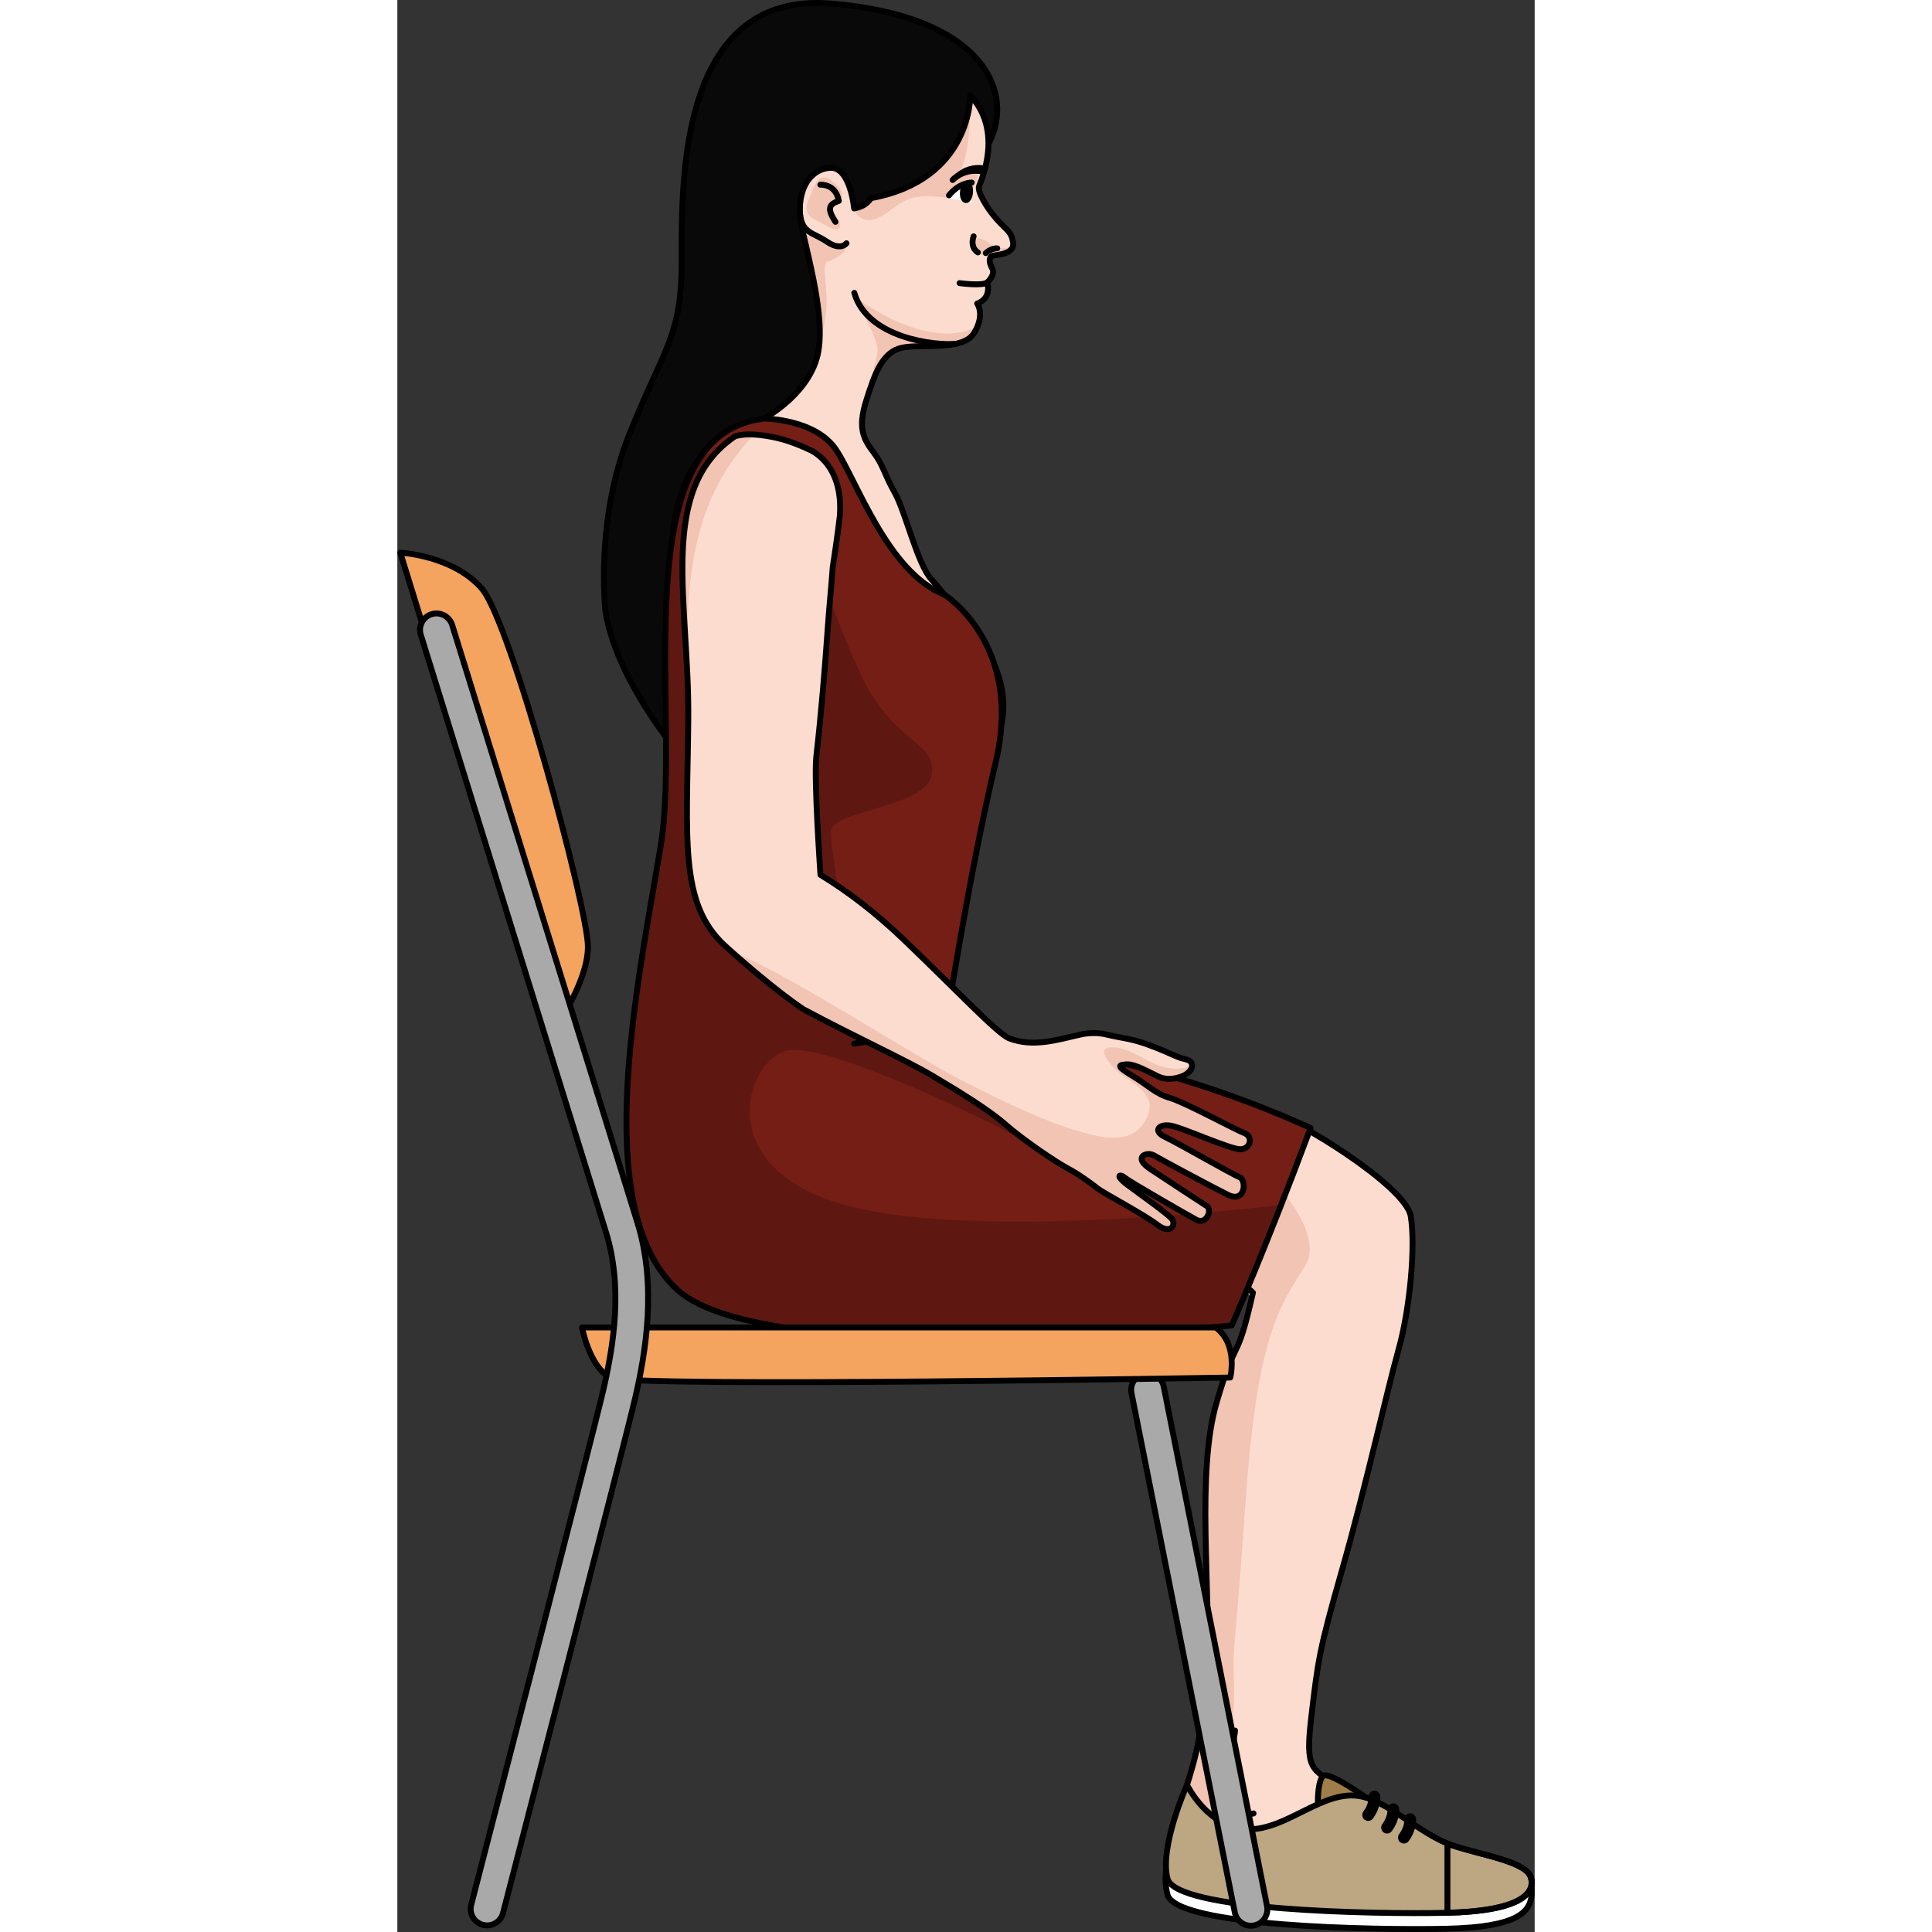 <?xml version="1.0" encoding="utf-8"?>
<!-- Created by: Science Figures, www.sciencefigures.org, Generator: Science Figures Editor -->
<!DOCTYPE svg PUBLIC "-//W3C//DTD SVG 1.1//EN" "http://www.w3.org/Graphics/SVG/1.1/DTD/svg11.dtd">
<svg version="1.1" id="Layer_1" xmlns="http://www.w3.org/2000/svg" xmlns:xlink="http://www.w3.org/1999/xlink" 
	 width="800px" height="800px" viewBox="0 0 192.591 327.159" enable-background="new 0 0 192.591 327.159"
	 xml:space="preserve">
<rect x="0" y="0" width="192.591" height="327.159" fill="#333333" stroke="none"/>
<g>
	<g>
		<g>
			<path fill="#09090A" d="M100.091,24.376c4.666-8.681-0.885-21.68-26.69-23.778s-25.271,30.25-25.245,43.349
				c0.026,13.1-2.952,14.823-8.839,29.516c-5.889,14.69-4.077,30.009-4.077,30.009c2.115,13.229,14.708,26.823,14.708,26.823
				s-0.935-48.059,9.873-53.146C70.625,72.059,100.091,24.376,100.091,24.376"/>
			<path fill="none" stroke="#000000" stroke-linecap="round" stroke-linejoin="round" stroke-miterlimit="10" d="M100.091,24.376
				c4.666-8.681-0.885-21.68-26.69-23.778s-25.271,30.25-25.245,43.349c0.026,13.1-2.952,14.823-8.839,29.516
				c-5.889,14.69-4.077,30.009-4.077,30.009c2.115,13.229,14.708,26.823,14.708,26.823s-0.935-48.059,9.873-53.146
				C70.625,72.059,100.091,24.376,100.091,24.376"/>
			<g>
				<path fill="#FFFFFF" d="M146.926,290.12c0,0-0.483,4.545-2.283,7.745c-1.8,3.202-1.825,7.181,5.022,5.696"/>
			</g>
			<g>
				<path fill="none" stroke="#000000" stroke-linecap="round" stroke-linejoin="round" stroke-miterlimit="10" d="M146.926,290.12
					c0,0-0.483,4.545-2.283,7.745c-1.8,3.202-1.825,7.181,5.022,5.696"/>
			</g>
			<path fill="#FCDCCE" d="M50.401,166.728c-11.598,21.438-11.117,29.267-7.443,41.096c3.674,11.827,11.524,12.291,12.538,13.954
				c1.014,1.666,59.138-3.615,67.669-3.755c8.53-0.141,20.163-4.388,21.394,2.283c-2.855,12.657-2.369,5.313-5.846,17.239
				c-3.475,11.929-0.942,31.666-1.59,44.553c-0.646,12.892-2.737,17.87-4.34,23.123c-1.604,5.258-3.111,9.692-0.906,12.46
				c2.207,2.767,4.573,2.043,12.412,1.904c7.84-0.141,10.992,0.171,16.797,0.771c5.807,0.601,8.422,1.723,10.258,1.631
				c1.84-0.09,3.35-0.338,5.495,0.139c2.144,0.476,4.671-0.097,4.671-0.097c1.463,0.802,2.998,0.071,2.998,0.071
				c1.979,0.423,2.691-0.545,2.691-0.545s1.686-0.424,2.14-3.067c0.455-2.647-4.12-1.021-6.878-2.647
				c-2.758-1.629-6.547-2.637-9.63-4.444s-8.554-6.06-13.341-8.948c-4.791-2.885-5.795-2.778-4.688-11.991
				c1.105-9.216,1.234-10.825,5.182-24.643c3.948-13.818,7.556-30.141,9.533-37.183c1.978-7.04,2.93-17.691,2.084-22.716
				c-0.842-5.022-19.372-16.594-24.932-18.049c-5.561-1.456-15.947-4.672-33.486-8.772c-17.539-4.103-21.507-4.223-21.507-4.223
				s0.196,3.157,1.651-6.422c1.454-9.577,1.601-6.561,3.262-18.786c1.662-12.225,2.429-20.717,2.429-20.717
				c5.325-5.913,4.327-14.18-0.243-20.31c0,0-5.905-7.901-8.313-10.499c-2.409-2.598-4.415-11.492-6.228-14.694
				c-1.813-3.204-1.917-4.631-3.592-6.841s-2.728-4.042-1.254-8.724c1.471-4.683,2.747-8.289,6.079-9.001
				c3.332-0.71,10.318,0.62,12.21-2.501c1.89-3.119,0.514-4.978,0.514-4.978s2.456-0.673,1.709-3.573c0,0,1.416-1.304,0.846-2.332
				c-0.572-1.028-0.671-2.068,0.193-2.219c0.864-0.149,3.612-0.309,3.329-2.188c-0.283-1.879-0.935-1.932-2.736-3.931
				c-1.802-2.004-3.325-4.746-3.037-5.596c0.288-0.851,4.245-9.26-1.477-15.4c0,0,0.26,14.319-16.857,17.4
				c0,0-0.604,1.371-2.816,1.735c0,0-0.629-7.035-4.024-6.876c-3.396,0.161-6.316,3.853-4.695,10.752
				c1.622,6.898,3.763,15.476,2.563,20.837c-1.201,5.359-6.53,10.492-14.636,13.542c-8.106,3.054-11.701,14.889-9.604,30.871
				c1.112,8.485,3.824,29.534,3.414,35.084c-0.41,5.547-0.723,7.318-0.915,11.254C49.223,155.386,50.401,166.728,50.401,166.728z"/>
			<path fill="#F2C4B3" d="M104.109,40.872c0,0,0.412,1.531-2.283,2.209c-2.693,0.677-3.615-0.135-3.943-0.905
				c-0.328-0.771,0.162-1.569,0.304-1.786c0.145-0.217,1.454,0.213,2.244,0.931C101.219,42.04,104.178,42.668,104.109,40.872z"/>
			<g>
				<path fill="#F2C4B3" d="M93.397,33.528c-2.685-0.346-5.367-0.688-7.822,0.659c-1.478,0.812-2.963,2.34-4.667,2.898
					c-0.366,0.12-0.743,0.195-1.133,0.209c-0.801,0.028-2.739-0.984-2.082-2.046c0.213-0.344,1.507-0.604,1.91-0.987
					c0.212-0.2,0.435-0.43,0.559-0.7c13.413-2.415,16.156-11.728,16.715-15.646c0.013,2.193,0.277,8.315-2.155,12.186
					c0,0,3.681-1.486,3.493-0.228C97.8,32.653,96.212,33.89,93.397,33.528z"/>
				<path fill="#F2C4B3" d="M72.906,44.26c-1.651,0.372,1.252,7.103-1.388,12.893c0.18-5.257-1.535-12.202-2.893-17.979
					c-0.047-0.203-0.079-0.395-0.118-0.591c1.853,1.14,5.392,2.961,6.967,3.089C77.027,41.798,74.56,43.886,72.906,44.26z"/>
				<path fill="#F2C4B3" d="M72.865,38.325c-1.776-1.079-4.607-1.522-3.188-4.583c0.789-1.695,1.502-4.912,3.657-3.279
					c2.155,1.634,2.578,2.686,1.227,3.677c-1.352,0.992-0.806,1.567,0.093,3.027C75.552,38.628,74.641,39.401,72.865,38.325z"/>
				<path fill="#F2C4B3" d="M85.468,58.879c-3.203,0.684-4.506,4.047-5.91,8.467c0.483-2.936,1.586-6.362,1.753-7.825
					c0.297-2.604-5.216-10.782-3.744-9.203c0,0,12.101,9.438,20.679,4.943c-0.144,0.354-0.329,0.726-0.567,1.117
					C95.787,59.499,88.8,58.169,85.468,58.879z"/>
				
					<ellipse transform="matrix(0.14 0.99 -0.99 0.14 202.049 2.516)" fill="#F2C4B3" cx="99.577" cy="117.533" rx="3.062" ry="2.041"/>
				<path fill="#F2C4B3" d="M99.039,129.194c-1.141,0.451-2.495,0.672-4.112,0.507c-7.983-0.818-12.597-12.89-12.597-12.89
					c8.775,11.43,15.697,10.005,19.376,7.738c-0.589,1.553-1.464,3.039-2.688,4.397C99.018,128.947,99.026,129.038,99.039,129.194z"
					/>
				<path fill="#F2C4B3" d="M137.123,282.098c0.647-12.887-1.885-32.624,1.59-44.553c3.477-11.927,2.99-4.582,5.846-17.239
					c-1.23-6.671-12.863-2.424-21.394-2.283c-0.156,0.002-0.334,0.007-0.522,0.014c-0.058,0.002-0.121,0.003-0.182,0.006
					c-0.141,0.005-0.289,0.01-0.445,0.017c-0.075,0.003-0.15,0.007-0.23,0.01c-0.167,0.008-0.346,0.017-0.529,0.024
					c-0.07,0.004-0.137,0.008-0.209,0.012c-0.254,0.013-0.521,0.027-0.801,0.042c-0.088,0.006-0.183,0.011-0.273,0.017
					c-0.203,0.012-0.408,0.023-0.623,0.037c-0.124,0.006-0.25,0.014-0.379,0.021c-0.213,0.014-0.432,0.027-0.655,0.041
					c-0.115,0.008-0.229,0.015-0.349,0.021c-0.34,0.021-0.689,0.045-1.053,0.068c-0.061,0.004-0.125,0.01-0.187,0.014
					c-0.306,0.02-0.616,0.041-0.936,0.062c-0.168,0.013-0.341,0.023-0.514,0.036c-0.231,0.016-0.467,0.031-0.706,0.048
					c-0.185,0.014-0.371,0.026-0.56,0.04c-0.257,0.018-0.521,0.036-0.786,0.055c-0.16,0.012-0.316,0.022-0.479,0.034
					c-0.418,0.029-0.846,0.06-1.28,0.091c-0.203,0.015-0.412,0.03-0.618,0.046c-0.237,0.017-0.474,0.034-0.715,0.052
					c-0.24,0.018-0.484,0.035-0.729,0.054c-0.227,0.017-0.453,0.033-0.682,0.049c-1.02,0.076-2.072,0.152-3.152,0.234
					c-0.152,0.011-0.305,0.021-0.459,0.034c-0.338,0.024-0.68,0.051-1.023,0.076c-0.127,0.009-0.254,0.019-0.383,0.028
					c-9.632,0.719-21.007,1.585-30.293,2.158c16.085-2.633,44.192-31.215,53.899-31.416c14.938-0.312,30.84,17.325,26.434,24.271
					s-8.167,11.927-10.123,40.104c-1.955,28.184-2.155,22.626-1.96,30.629c0.196,8.003-1.251,12.313-2.944,16.99
					c-1.693,4.674,4.266,5.416,4.266,5.416s1.59,3.172-4.637,2.628c-6.225-0.545-8.057,4.924-2.896,7.265s19.545-1.449,27.283,1.031
					c2.725,0.875,5.898,2.289,9.44,3.554c-0.272,0.02-0.546,0.037-0.831,0.053c-1.836,0.092-4.451-1.03-10.258-1.631
					c-5.805-0.601-8.957-0.912-16.797-0.771c-7.839,0.139-10.205,0.862-12.412-1.904c-2.205-2.768-0.697-7.202,0.906-12.46
					C134.385,299.968,136.476,294.989,137.123,282.098z"/>
				<path fill="#F2C4B3" d="M50.401,166.728c0,0-1.178-11.342-0.953-15.967c0.192-3.936,0.505-5.707,0.915-11.254
					c0.41-5.55-2.302-26.599-3.414-35.084c-2.097-15.982,1.498-27.817,9.604-30.871c0.841-0.316,1.645-0.66,2.425-1.02
					c-1.92,1.218-3.131,2.069-2.027,2.036c2.208-0.067,6.164-0.764,8.732-0.046c2.569,0.718-11.916-2.494-14.592,9.575
					c-2.678,12.071,2.713,20.816,3.538,33.595c0.826,12.78,2.077,18.223,0.206,22.477c-1.871,4.255-1.99,15.095-1.452,20.984
					c0.255,2.807,0.45,5.625,0.937,8.403c0.398,2.282-2.109,5.112-1.481,7.354c0.59,2.109,4.194,8.434,0.437,9.442
					c-1.533,0.414-3.145-0.265-4.662,0.254c0.182,0.979-1.146,1.575-1.692,2.299c-0.664,0.88-1.072,1.916-1.266,2.997
					C44.09,200.64,46.097,211.905,55,217.34c4.431,2.705,6.815,3.965,7.59,4.683c-4.195,0.146-6.884,0.102-7.095-0.245
					c-1.014-1.663-8.863-2.127-12.538-13.954C39.284,195.994,38.803,188.166,50.401,166.728z"/>
				<path fill="#F2C4B3" d="M60.461,223.463c2.054-0.542,2.91-0.715,2.128-1.44c2.966-0.102,6.686-0.302,10.823-0.56
					C64.744,222.884,59.029,223.842,60.461,223.463z"/>
			</g>
			<path fill="none" stroke="#000000" stroke-linecap="round" stroke-linejoin="round" stroke-miterlimit="10" d="M94.617,58.21
				c-3.448,0.365-15.023-0.9-17.233-8.612"/>
			<path fill="none" stroke="#000000" stroke-linecap="round" stroke-linejoin="round" stroke-miterlimit="10" d="M76.053,41.195
				c0,0-0.935,1.343-3.313-0.27c-2.38-1.612-4.197-1.391-4.556-4.715"/>
			<path fill="none" stroke="#000000" stroke-linecap="round" stroke-linejoin="round" stroke-miterlimit="10" d="M101.586,42.049
				c0,0-1-0.065-1.938,0.807"/>
			<path fill="none" stroke="#000000" stroke-linecap="round" stroke-linejoin="round" stroke-miterlimit="10" d="M98.311,42.747
				c0,0-1.389-0.733-0.724-2.73"/>
			<path fill="none" stroke="#000000" stroke-linecap="round" stroke-linejoin="round" stroke-miterlimit="10" d="M99.901,47.827
				c-0.882,0.643-4.693,0.117-4.693,0.117"/>
			<path fill="#09090A" stroke="#000000" stroke-linecap="round" stroke-linejoin="round" stroke-miterlimit="10" d="M94.028,30.478
				c2.173-2.074,4.771-1.476,4.771-1.476l0.196-0.526c0,0-1.677-0.252-3.162,0.651C94.349,30.032,94.028,30.478,94.028,30.478z"/>
			<path fill="#FFFFFF" d="M93.144,33.566c1.351-2.771,4.117-2.652,4.117-2.652s0.403,1.405-0.066,3.334L93.144,33.566z"/>
			<path fill="none" stroke="#000000" stroke-linecap="round" stroke-linejoin="round" stroke-miterlimit="10" d="M97.261,30.914
				c0,0-2.054-0.056-3.848,2.166"/>
			
				<ellipse transform="matrix(-0.997 -0.082 0.082 -0.997 189.822 72.924)" stroke="#000000" stroke-linecap="round" stroke-linejoin="round" stroke-miterlimit="10" cx="96.406" cy="32.572" rx="0.603" ry="1.35"/>
			<path fill="none" stroke="#000000" stroke-linecap="round" stroke-linejoin="round" stroke-miterlimit="10" d="M50.401,166.728
				c-11.598,21.438-11.117,29.267-7.443,41.096c3.674,11.827,11.524,12.291,12.538,13.954c1.014,1.666,59.138-3.615,67.669-3.755
				c8.53-0.141,16.894-4.101,21.718,0.876c-2.856,12.654-2.693,6.72-6.17,18.646c-3.475,11.929-0.942,31.666-1.59,44.553
				c-0.646,12.892-2.737,17.87-4.34,23.123c-1.604,5.258-3.111,9.692-0.906,12.46c2.207,2.767,4.573,2.043,12.412,1.904
				c7.84-0.141,10.992,0.171,16.797,0.771c5.807,0.601,8.422,1.723,10.258,1.631c1.84-0.09,3.35-0.338,5.495,0.139
				c2.144,0.476,4.671-0.097,4.671-0.097c1.463,0.802,2.998,0.071,2.998,0.071c1.979,0.423,2.691-0.545,2.691-0.545
				s1.686-0.424,2.14-3.067c0.455-2.647-4.12-1.021-6.878-2.647c-2.758-1.629-6.547-2.637-9.63-4.444s-8.554-6.06-13.341-8.948
				c-4.791-2.885-5.795-2.778-4.688-11.991c1.105-9.216,1.234-10.825,5.182-24.643c3.948-13.818,7.556-30.141,9.533-37.183
				c1.978-7.04,2.93-17.691,2.084-22.716c-0.842-5.022-19.372-16.594-24.932-18.049c-5.561-1.456-14.428-4.318-31.967-8.419
				c-17.539-4.103-23.026-4.576-23.026-4.576s0.196,3.157,1.651-6.422c1.454-9.577,1.56-6.266,3.222-18.492
				c1.662-12.225,2.469-21.011,2.469-21.011c5.325-5.913,4.327-14.18-0.243-20.31c0,0-5.905-7.901-8.313-10.499
				c-2.409-2.598-4.415-11.492-6.228-14.694c-1.813-3.204-1.917-4.631-3.592-6.841s-2.728-4.042-1.254-8.724
				c1.471-4.683,2.747-8.289,6.079-9.001c3.332-0.71,10.318,0.62,12.21-2.501c1.89-3.119,0.514-4.978,0.514-4.978
				s2.456-0.673,1.709-3.573c0,0,1.416-1.304,0.846-2.332c-0.572-1.028-0.671-2.068,0.193-2.219
				c0.864-0.149,3.612-0.309,3.329-2.188c-0.283-1.879-0.935-1.932-2.736-3.931c-1.802-2.004-3.325-4.746-3.037-5.596
				c0.288-0.851,4.245-9.26-1.477-15.4c0,0,0.26,14.319-16.857,17.4c0,0-0.604,1.371-2.816,1.735c0,0-0.629-7.035-4.024-6.876
				c-3.396,0.161-6.316,3.853-4.695,10.752c1.622,6.898,3.763,15.476,2.563,20.837c-1.201,5.359-6.53,10.492-14.636,13.542
				c-8.106,3.054-11.701,14.889-9.604,30.871c1.112,8.485,3.824,29.534,3.414,35.084c-0.41,5.547-0.723,7.318-0.915,11.254
				C49.223,155.386,50.401,166.728,50.401,166.728z"/>
			<path id="changecolor_8_" fill="#751E15" d="M62.128,70.879c0,0,8.638,0.047,12.14,5.245c3.503,5.2,8.749,20.796,18.361,24.568
				c0,0,13.444,8.356,8.717,28.276s-8.61,45.69-8.61,45.69c15.057,1.852,37.969,5.467,61.906,16.351
				c-7.687,20.597-13.349,33.445-13.349,33.445s-78.566,7.844-93.853-6.028c-15.286-13.872-6.353-53.523-2.806-75.418
				C48.181,121.114,37.421,75.145,62.128,70.879z"/>
			<path opacity="0.2" d="M75.739,204.026c22.876,6.381,73.911,0.002,73.927,0c-5.031,12.845-8.372,20.429-8.372,20.429
				s-78.566,7.844-93.853-6.028c-15.286-13.872-6.353-53.523-2.806-75.418c2.905-17.936-3.786-52.021,7.28-66.109l4.694-0.468
				l11.576,10.233c0,0,4.97,16.241,10.446,27.822s12.886,11.1,11.84,16.744s-17.1,5.927-17.058,9.619s1.922,13.357,1.922,13.357
				l17.544,19.513c-0.093,0.601-0.144,0.938-0.144,0.938c0.36,0.044,0.746,0.095,1.115,0.142l4.46,4.96
				c0,0,9.512,14.465,6.358,12.631c-3.154-1.834-31.824-16.05-38.682-14.472S52.859,197.645,75.739,204.026z"/>
			<path fill="none" stroke="#000000" stroke-linecap="round" stroke-linejoin="round" stroke-miterlimit="10" d="M62.128,70.879
				c0,0,8.638,0.047,12.14,5.245c3.503,5.2,8.749,20.796,18.361,24.568c0,0,13.444,8.356,8.717,28.276s-8.61,45.69-8.61,45.69
				c15.057,1.852,37.969,5.467,61.906,16.351c-7.687,20.597-13.349,33.445-13.349,33.445s-78.566,7.844-93.853-6.028
				c-15.286-13.872-6.353-53.523-2.806-75.418C48.181,121.114,38.004,73.625,62.128,70.879z"/>
			<path fill="none" stroke="#000000" stroke-linecap="round" stroke-linejoin="round" stroke-miterlimit="10" d="M92.736,174.659
				c-5.681,0.074-10.498,1.352-15.367,2.066"/>
			<path fill="none" stroke="#000000" stroke-linecap="round" stroke-linejoin="round" stroke-miterlimit="10" d="M171.447,315.559
				c0,0,0.779,0.641,2.251,1.074c1.475,0.429,3.094,0.341,3.282,1.521c0.188,1.18-0.574,4.535-4.947,2.193"/>
			<path fill="none" stroke="#000000" stroke-linecap="round" stroke-linejoin="round" stroke-miterlimit="10" d="M177.743,316.491
				c0,0,1.183,0.58,2.619,0.972c1.436,0.387,2.188,0.666,2.183,1.673c-0.006,1.009-0.096,2.365-1.035,2.894
				c-0.938,0.526-3.451-0.113-3.971-1.106"/>
			<path fill="none" stroke="#000000" stroke-linecap="round" stroke-linejoin="round" stroke-miterlimit="10" d="M181.327,316.658
				c0,0,1.694,0.884,3.044,1.392c1.348,0.506,1.765,2.802,0.137,4.051"/>
			<path fill="none" stroke="#000000" stroke-linecap="round" stroke-linejoin="round" stroke-miterlimit="10" d="M183.759,317.294
				c0,0,2.715,0.648,3.591,0.932c0.874,0.284,0.919,1.996-0.151,3.33"/>
			<path fill="none" stroke="#000000" stroke-linecap="round" stroke-linejoin="round" stroke-miterlimit="10" d="M141.859,293.054
				c0,0-0.483,4.543-2.283,7.744c-1.8,3.2-1.436,7.771,5.412,6.284"/>
			<path fill="#FFFFFF" stroke="#000000" stroke-linecap="round" stroke-linejoin="round" stroke-miterlimit="10" d="
				M132.571,308.612c0,0,4.683,3.675,11.401,3.85c6.721,0.176,20.451-4.533,20.451-4.533s9.072,5.498,14.146,7.228
				c4.135,1.41,13.438,2.993,13.438,2.993s0.119,2.138,0.074,2.667c-0.241,2.854-2.105,5.528-14.479,5.793
				c-12.373,0.267-45.777-0.375-47.188-5.78C129.005,315.423,132.571,308.612,132.571,308.612z"/>
			<path fill="#BDA682" d="M132.571,305.914c0,0,4.683,3.675,11.401,3.85c6.721,0.176,20.451-4.533,20.451-4.533
				s9.072,5.498,14.146,7.228c5.074,1.73,12.611,2.736,13.391,5.494c0.778,2.757-1.984,5.694-14.357,5.959
				c-12.373,0.267-45.777-0.375-47.188-5.78C129.005,312.725,132.571,305.914,132.571,305.914z"/>
			<path fill="#A07E4A" stroke="#000000" stroke-linecap="round" stroke-linejoin="round" stroke-miterlimit="10" d="
				M164.082,304.425c0,0-6.243-4.468-7.284-3.711s-1.259,6.186-0.303,7.836S164.082,304.425,164.082,304.425z"/>
			<path fill="#BDA682" d="M133.723,302.241c0,0,3.53,7.348,10.249,7.522c6.721,0.176,11.618-6.077,17.116-5.882
				s9.04,4.804,13.933,7.098v4.384c-2.016,0.197-4.029,0.411-6.043,0.663c-7.625,0.954-16.223,1.932-21.875,6.874
				c-8.84-0.853-16.049-2.321-16.688-4.77C129.005,312.725,133.723,302.241,133.723,302.241z"/>
			<path fill="#BDA682" stroke="#000000" stroke-miterlimit="10" d="M177.82,312.183c0.256,0.097,0.511,0.194,0.75,0.275
				c5.074,1.73,12.611,2.736,13.391,5.494c0.773,2.74-1.96,5.655-14.141,5.951V312.183z"/>
			<path fill="none" stroke="#000000" stroke-linecap="round" stroke-linejoin="round" stroke-miterlimit="10" d="M133.723,302.241
				c0,0,3.53,7.348,10.249,7.522c6.721,0.176,12.973-6.975,19.393-5.533c4.73,1.063,10.131,6.498,15.205,8.228
				c5.074,1.73,12.611,2.736,13.391,5.494c0.778,2.757-1.984,5.694-14.357,5.959c-12.373,0.267-45.777-0.375-47.188-5.78
				C129.005,312.725,133.723,302.241,133.723,302.241z"/>
			<g>
				<path fill="#A46D3B" stroke="#000000" stroke-miterlimit="10" d="M171.508,308.065c0,0,0.175,1.424-1.062,3.117"/>
				<path fill="#A46D3B" stroke="#000000" stroke-miterlimit="10" d="M170.447,311.683c0.154,0,0.307-0.071,0.404-0.205
					c1.336-1.832,1.162-3.406,1.153-3.473c-0.033-0.274-0.28-0.473-0.557-0.436c-0.273,0.033-0.468,0.281-0.437,0.555
					c0.008,0.064,0.115,1.279-0.968,2.764c-0.163,0.224-0.114,0.536,0.108,0.699C170.242,311.651,170.345,311.683,170.447,311.683z"
					/>
			</g>
			<g>
				<path fill="#A46D3B" stroke="#000000" stroke-miterlimit="10" d="M168.654,306.371c0,0,0.174,1.424-1.061,3.117"/>
				<path fill="#A46D3B" stroke="#000000" stroke-miterlimit="10" d="M167.592,309.988c0.154,0,0.307-0.071,0.404-0.205
					c1.337-1.832,1.161-3.406,1.153-3.473c-0.033-0.274-0.28-0.472-0.557-0.436c-0.273,0.033-0.469,0.281-0.436,0.555
					c0.006,0.064,0.114,1.279-0.969,2.764c-0.163,0.224-0.113,0.536,0.109,0.699C167.387,309.957,167.49,309.988,167.592,309.988z"
					/>
			</g>
			<g>
				<path fill="#A46D3B" stroke="#000000" stroke-miterlimit="10" d="M165.457,304.23c0,0,0.175,1.424-1.061,3.117"/>
				<path fill="#A46D3B" stroke="#000000" stroke-miterlimit="10" d="M164.396,307.848c0.154,0,0.307-0.071,0.404-0.205
					c1.336-1.832,1.161-3.406,1.152-3.473c-0.032-0.274-0.279-0.47-0.557-0.436c-0.273,0.033-0.468,0.281-0.436,0.555
					c0.007,0.064,0.115,1.279-0.969,2.764c-0.162,0.224-0.113,0.536,0.109,0.699C164.191,307.816,164.293,307.848,164.396,307.848z"
					/>
			</g>
		</g>
		<path fill="none" stroke="#000000" stroke-linecap="round" stroke-linejoin="round" stroke-miterlimit="10" d="M71.629,31.279
			c0,0,2.627-0.194,3.125,2.744c-1.564,0.524-2.119,1.229-0.559,3.542"/>
	</g>
	<g>
		<path fill="#F4A45E" stroke="#000000" stroke-linecap="round" stroke-linejoin="round" stroke-miterlimit="10" d="M25.812,175.455
			L0.5,93.589c0,0,8.936,0.441,13.823,6.098c4.886,5.657,17.95,54.189,17.95,60.619C32.273,166.734,25.812,175.455,25.812,175.455z"
			/>
		<path fill="#A9A9A9" stroke="#000000" stroke-linecap="round" stroke-linejoin="round" stroke-miterlimit="10" d="
			M144.541,326.098c-1.297,0-2.457-0.91-2.725-2.229l-17.497-87.965c-0.306-1.506,0.667-2.977,2.173-3.282
			c1.514-0.309,2.977,0.667,3.281,2.173l17.497,87.966c0.306,1.507-0.667,2.975-2.173,3.282
			C144.91,326.08,144.724,326.098,144.541,326.098z"/>
		<path fill="#F4A45E" stroke="#000000" stroke-linecap="round" stroke-linejoin="round" stroke-miterlimit="10" d="M138.58,224.782
			H31.273c0,0,1.263,6.721,4.794,8.486c3.532,1.765,104.979,0,104.979,0S142.447,227.649,138.58,224.782z"/>
		<path fill="#A9A9A9" stroke="#000000" stroke-linecap="round" stroke-linejoin="round" stroke-miterlimit="10" d="M15.2,326.042
			c-0.229,0-0.463-0.03-0.697-0.09c-1.488-0.383-2.383-1.902-1.999-3.389c0.207-0.802,20.527-79.252,22.344-87.063
			c1.763-7.597,3.407-17.523,0.458-26.917L3.968,107.486c-0.456-1.467,0.365-3.027,1.834-3.481c1.466-0.456,3.028,0.365,3.482,1.834
			l31.335,101.087c3.386,10.788,1.423,22.193-0.349,29.833c-1.832,7.879-21.532,83.922-22.376,87.193
			C17.57,325.208,16.44,326.042,15.2,326.042z"/>
	</g>
	<g>
		<path fill="#FCDCCE" d="M69.575,76.054c0,0,6.021,2.068,5.359,11.297c-0.356,3.269-1.187,8.48-1.202,8.687
			c-0.241,3.288-0.584,6.602-0.815,9.893c-0.521,7.416-1.136,14.826-1.971,22.215c-0.424,3.761,0.706,19.992,0.706,19.992
			c5.042,3.07,9.716,6.788,13.982,10.858c9.144,8.731,15.98,16.064,18.001,16.843c4.03,1.553,8.191,0.22,12.008-0.645
			c1.377-0.313,3.03-0.356,4.409-0.019c1.229,0.306,2.429,0.492,3.679,0.748c2.099,0.429,4.102,1.202,6.07,2.029
			c0.917,0.389,1.82,0.832,2.756,1.17c0.832,0.306,2.229,0.286,1.994,1.546c-0.125,0.667-0.875,1.242-1.461,1.496
			c-1.306,0.565-2.871,0.764-4.2,0.146c-1.55-0.72-3.931-2.143-5.339-2.074c-1.318,0.065-2.008,0.187,0.818,1.875
			c2.829,1.695,4.009,3.116,6.436,3.797c2.43,0.687,11.057,5.368,12.621,5.965c1.561,0.594,1.063,2.689-0.645,2.736
			c-1.706,0.049-9.822-3.67-11.839-4.002c-2.016-0.334-3.085,0.924-0.899,1.942c2.182,1.021,11.291,6.295,12.555,6.775
			c1.266,0.48,1.023,4.468-1.933,3.008c-2.953-1.462-11.479-6.05-12.597-6.705c-1.113-0.654-3.67,0.277-0.527,2.349
			c3.386,2.235,8.484,5.599,9.51,6.243c1.027,0.646-0.071,3.254-1.752,2.334c-1.676-0.918-11.272-6.413-12.096-7.117
			c-0.826-0.701-1.838-0.481,0.572,1.3c2.832,2.099,6.516,4.698,7.344,5.626c0.83,0.93-0.102,2.818-2.412,1.039
			c-2.311-1.778-9.109-5.335-10.236-6.238c-1.009-0.807-3.168-2.371-4.987-3.332c-1.819-0.96-7.414-4.71-10.458-7.378
			c-3.045-2.669-7.951-5.622-12.371-8.261c-4.421-2.639-13.46-6.758-21.938-11.315c0,0-5.319-3.53-13.191-10.688
			c-7.875-7.155-6.458-18.21-6.259-38.238c0.2-20.031-5.354-39.032,7.874-48.043c0,0,1.985-0.926,7.176,0.26
			C66.995,74.778,69.575,76.054,69.575,76.054z"/>
		<path fill="#F2C4B3" d="M57.196,73.886c0.096-0.037,0.326-0.114,0.714-0.185c0.004-0.001,0.008-0.002,0.012-0.004
			c0.264-0.046,0.599-0.089,1.011-0.113c0.007-0.001,0.016,0,0.023-0.001c0.203-0.011,0.423-0.018,0.663-0.019
			c0.006,0,0.011,0,0.017,0c0.248,0,0.516,0.007,0.808,0.021c-11.505,11.709-11.839,27.771-11.071,43.434
			c-0.065-0.37-0.131-0.739-0.197-1.109c-0.641-17.733-3.922-33.903,7.966-42.003c0,0,0.017-0.008,0.037-0.016
			C57.183,73.89,57.19,73.888,57.196,73.886z"/>
		<path fill="#F2C4B3" d="M71.422,172.306l-14.813-11.143c9.096,3.369,30.614,17.569,39.265,21.932
			c6.006,3.033,13.435,6.772,19.876,8.584c4.173,1.178,9.126,2.185,11.233-2.548c1.564-3.512-1.684-5.234-4.113-6.981
			c-1.373-0.985-5.531-5.114-1.395-4.786c2.896,0.225,5.295,2.459,8.025,3.262c1.308,0.385,2.723,0.494,4.055,0.135
			c0.319-0.084,0.66-0.129,0.997-0.13c-0.002,0.015,0.001,0.023-0.001,0.038c-0.125,0.667-0.875,1.242-1.461,1.496
			c-1.306,0.565-2.871,0.764-4.2,0.146c-1.55-0.72-3.931-2.143-5.339-2.074c-1.318,0.065-2.008,0.187,0.818,1.875
			c2.829,1.695,4.009,3.116,6.436,3.797c2.43,0.687,11.057,5.368,12.621,5.965c1.561,0.594,1.063,2.689-0.645,2.736
			c-1.706,0.049-9.822-3.67-11.839-4.002c-2.016-0.334-3.085,0.924-0.899,1.942c2.182,1.021,11.291,6.295,12.555,6.775
			c1.266,0.48,1.023,4.468-1.933,3.008c-2.953-1.462-11.479-6.05-12.597-6.705c-1.113-0.654-3.67,0.277-0.527,2.349
			c3.386,2.235,8.484,5.599,9.51,6.243c1.027,0.646-0.071,3.254-1.752,2.334c-1.676-0.918-11.272-6.413-12.096-7.117
			c-0.826-0.701-1.838-0.481,0.572,1.3c2.832,2.099,6.516,4.698,7.344,5.626c0.83,0.93-0.102,2.818-2.412,1.039
			c-2.311-1.778-9.109-5.335-10.236-6.238c-1.009-0.807-3.168-2.371-4.987-3.332c-1.819-0.96-7.414-4.71-10.458-7.378
			c-3.045-2.669-7.951-5.622-12.371-8.261C86.704,179.833,79.057,176.288,71.422,172.306z"/>
		<path fill="none" stroke="#000000" stroke-linecap="round" stroke-linejoin="round" stroke-miterlimit="10" d="M69.575,76.054
			c0,0,6.021,2.068,5.359,11.297c-0.356,3.269-1.187,8.48-1.202,8.687c-0.241,3.288-0.584,6.602-0.815,9.893
			c-0.521,7.416-1.136,14.826-1.971,22.215c-0.424,3.761,0.706,19.992,0.706,19.992c5.042,3.07,9.716,6.788,13.982,10.858
			c9.144,8.731,15.98,16.064,18.001,16.843c4.03,1.553,8.191,0.22,12.008-0.645c1.377-0.313,3.03-0.356,4.409-0.019
			c1.229,0.306,2.429,0.492,3.679,0.748c2.099,0.429,4.102,1.202,6.07,2.029c0.917,0.389,1.82,0.832,2.756,1.17
			c0.832,0.306,2.229,0.286,1.994,1.546c-0.125,0.667-0.875,1.242-1.461,1.496c-1.306,0.565-2.871,0.764-4.2,0.146
			c-1.55-0.72-3.931-2.143-5.339-2.074c-1.318,0.065-2.008,0.187,0.818,1.875c2.829,1.695,4.009,3.116,6.436,3.797
			c2.43,0.687,11.057,5.368,12.621,5.965c1.561,0.594,1.063,2.689-0.645,2.736c-1.706,0.049-9.822-3.67-11.839-4.002
			c-2.016-0.334-3.085,0.924-0.899,1.942c2.182,1.021,11.291,6.295,12.555,6.775c1.266,0.48,1.023,4.468-1.933,3.008
			c-2.953-1.462-11.479-6.05-12.597-6.705c-1.113-0.654-3.67,0.277-0.527,2.349c3.386,2.235,8.484,5.599,9.51,6.243
			c1.027,0.646-0.071,3.254-1.752,2.334c-1.676-0.918-11.272-6.413-12.096-7.117c-0.826-0.701-1.838-0.481,0.572,1.3
			c2.832,2.099,6.516,4.698,7.344,5.626c0.83,0.93-0.102,2.818-2.412,1.039c-2.311-1.778-9.109-5.335-10.236-6.238
			c-1.009-0.807-3.168-2.371-4.987-3.332c-1.819-0.96-7.414-4.71-10.458-7.378c-3.045-2.669-7.951-5.622-12.371-8.261
			c-4.421-2.639-13.46-6.758-21.938-11.315c0,0-5.319-3.53-13.191-10.688c-7.875-7.155-6.458-18.21-6.259-38.238
			c0.2-20.031-5.354-39.032,7.874-48.043c0,0,1.985-0.926,7.176,0.26C66.995,74.778,69.575,76.054,69.575,76.054z"/>
	</g>
</g>
</svg>